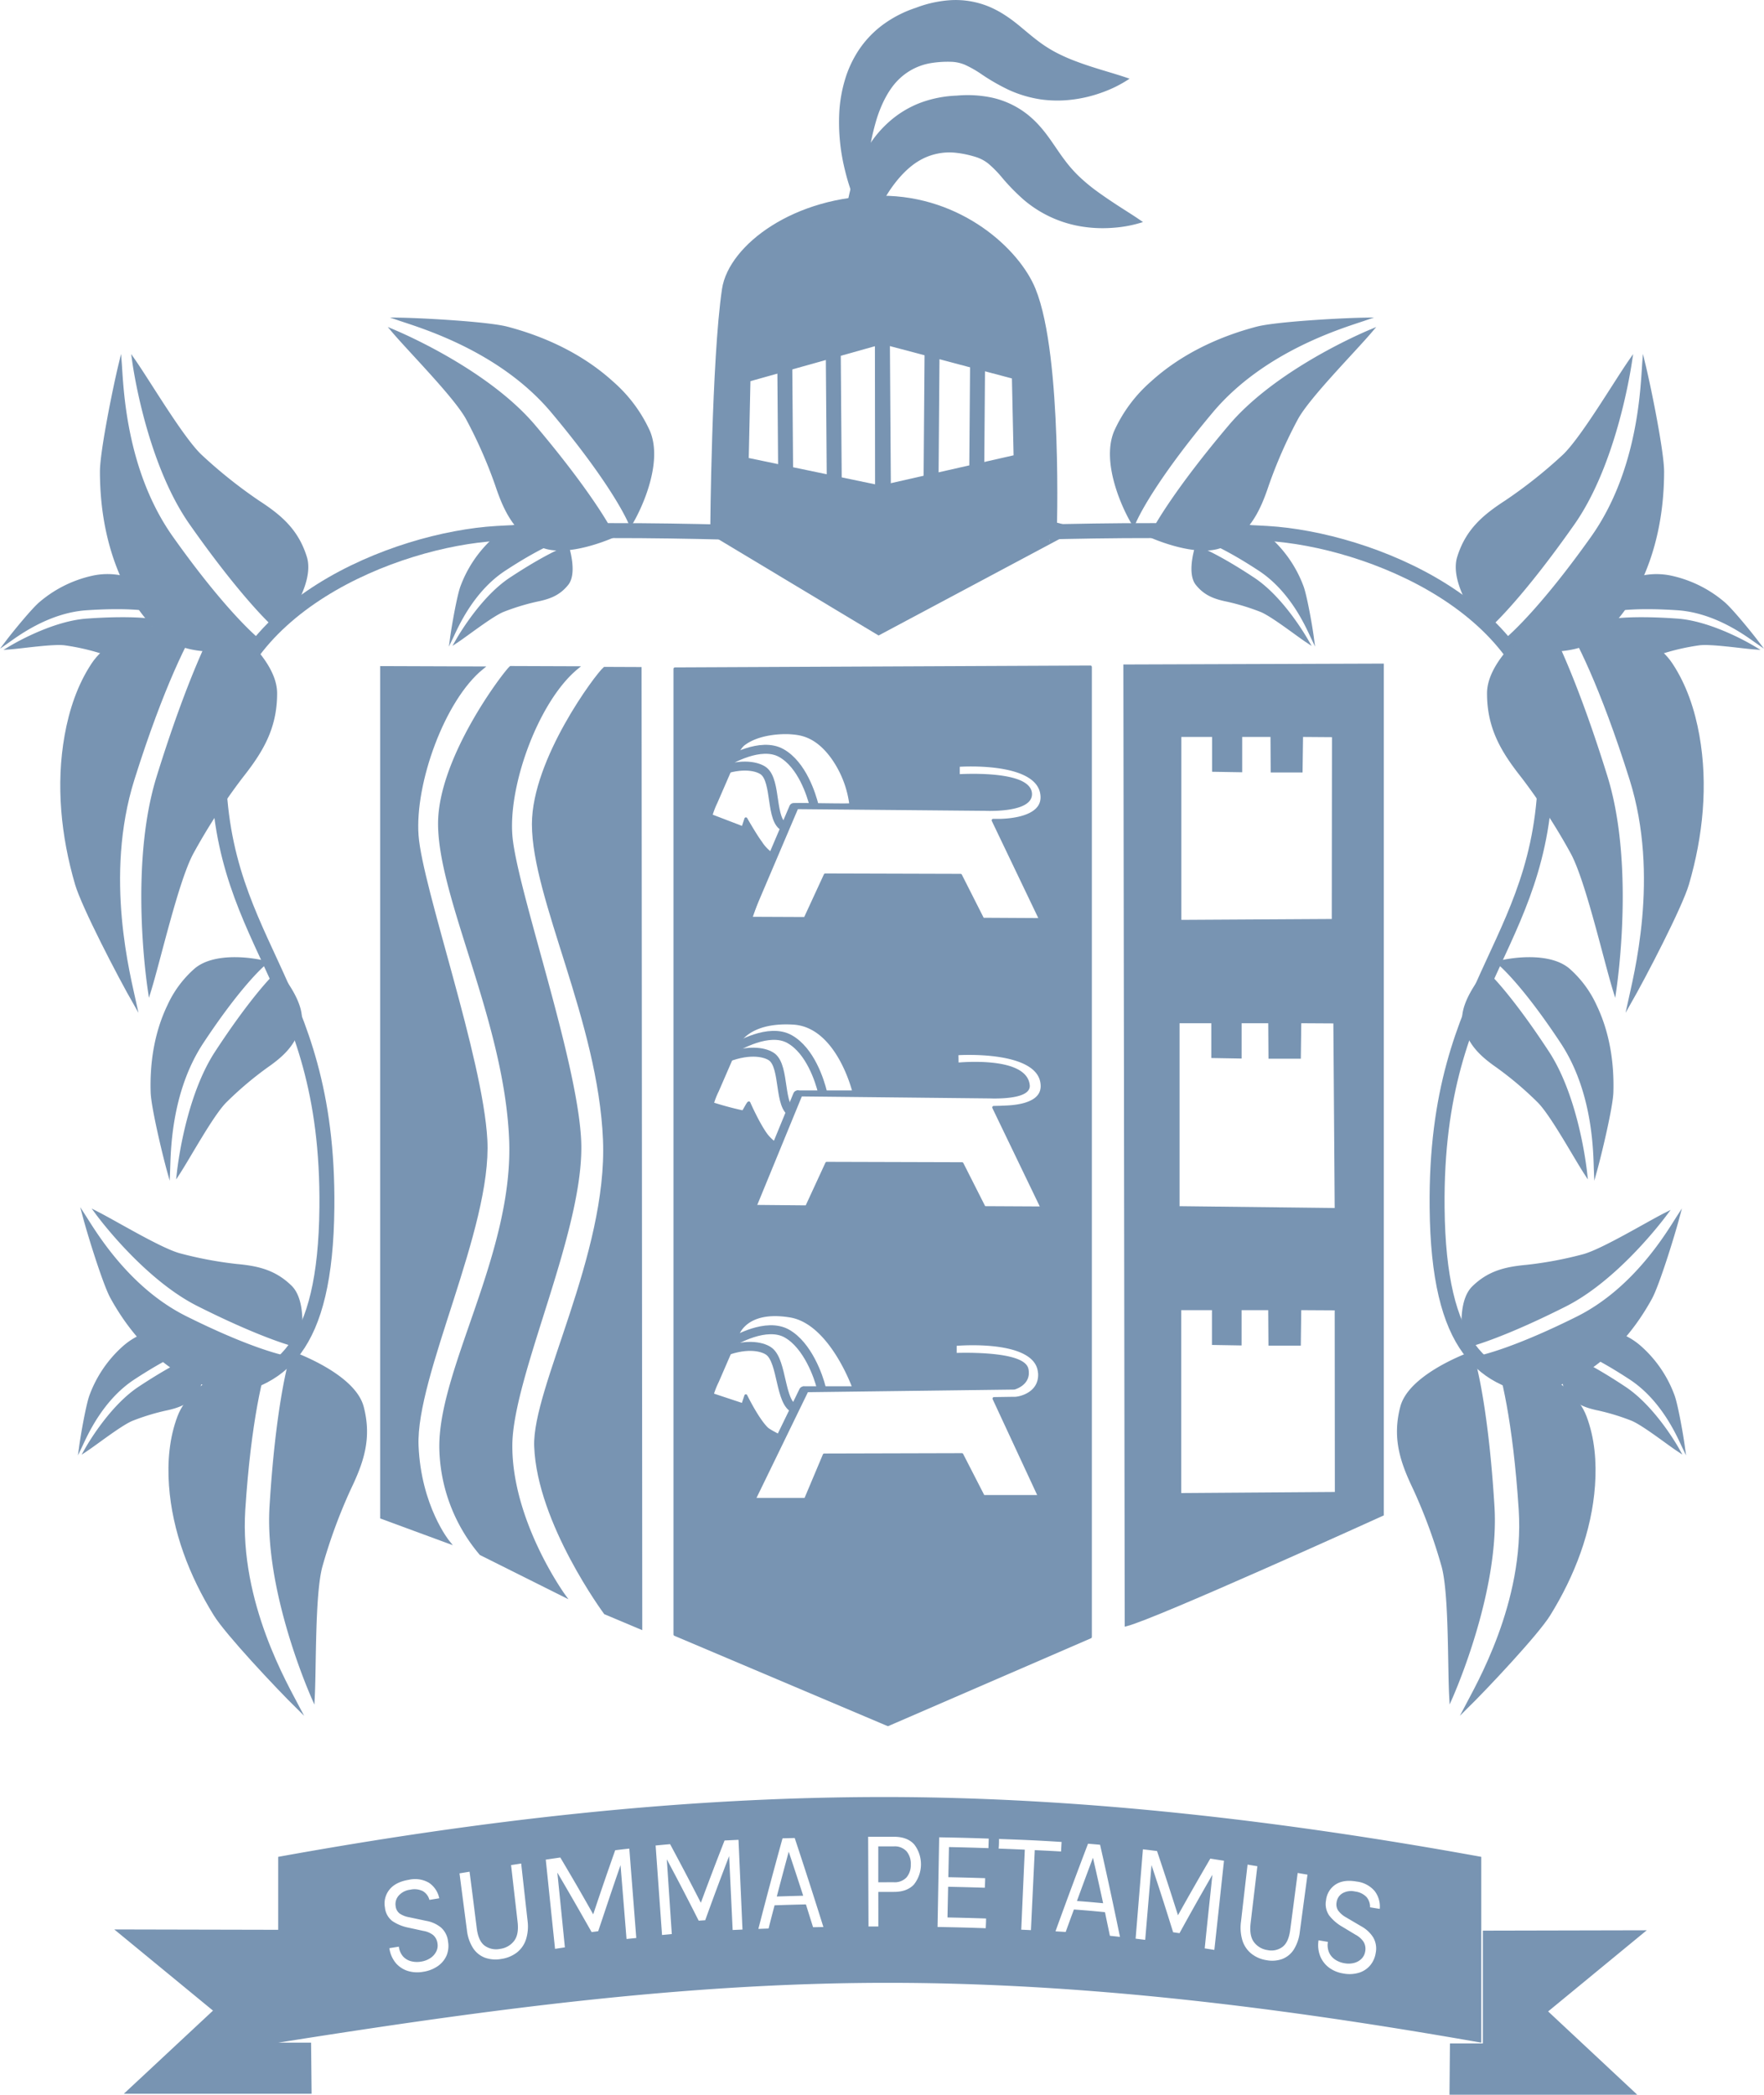 <svg xmlns="http://www.w3.org/2000/svg" viewBox="0 0 589.77 700.32"><defs><style>.cls-1,.cls-2,.cls-3,.cls-7{fill:#7894B2;}.cls-1,.cls-2,.cls-3,.cls-4,.cls-5,.cls-6{stroke:#7894B2;}.cls-1,.cls-2,.cls-5,.cls-6{stroke-miterlimit:10;}.cls-1,.cls-6{stroke-width:5px;}.cls-3,.cls-4{stroke-linecap:round;stroke-linejoin:round;}.cls-4{fill:#3b63aa;}.cls-4,.cls-5{stroke-width:3px;}.cls-5,.cls-6{fill:none;}</style></defs><g id="Layer_2" data-name="Layer 2"><g id="Transparent_Sield" data-name="Transparent Sield"><path class="cls-1" d="M343.88,97.47c-5-12.32-23.45-29.54-49.21-29.54-28.33,0-48.88,16-50.81,29.09-3.44,23.18-3.9,80.21-3.9,80.21l53.85,32.36,57-30.39S352.79,119.3,343.88,97.47Zm-48.52,67.59-47.57-9.91.65-29.62L295,112.45l45.78,12.14.64,29.62-46.07,10.46Z"></path><polygon class="cls-1" points="295.07 164.74 295.36 164.67 295.01 112.45 295.07 164.74"></polygon><line class="cls-1" x1="311.68" y1="109.99" x2="311.25" y2="164.94"></line><line class="cls-1" x1="326.92" y1="111.39" x2="326.49" y2="166.34"></line><line class="cls-1" x1="278.54" y1="110.85" x2="278.96" y2="165.8"></line><line class="cls-1" x1="262.31" y1="112.25" x2="262.74" y2="167.19"></line><path class="cls-2" d="M202.13,223.46c-2.6,2.19-23.79,30.5-23.79,52.08,0,24.84,22.14,65.85,23.76,105.57,1.57,38.3-23.72,83.21-23,102.44.95,25.6,23.25,55.7,23.25,55.7l11.88,5L214,223.51Z"></path><path class="cls-2" d="M193.79,380.93c-1.45-27.41-21.73-84.39-23-101.81s9.12-45.27,22.08-55.87l-22.12-.08c-1.92,1.6-23.79,30.2-23.79,52.19,0,24.83,22.13,65.84,23.76,105.57,1.57,38.3-24,77.3-23.33,103.61a56.21,56.21,0,0,0,13.35,34.92l27.71,13.85s-17.77-24.55-17.66-50.11C170.92,459.7,195.35,410.4,193.79,380.93Z"></path><path class="cls-2" d="M162.44,381.11c-1.45-27.4-21.73-84.38-23-101.8s8.72-45.4,21.74-56l-33.58-.12V507.3l22.25,8.2s-9.55-11.75-10.41-32.11C138.47,459.9,164,410.59,162.44,381.11Z"></path><path class="cls-2" d="M376.09,222.65l.44,320.56c9.87-2.48,85.63-36.9,85.63-36.9V222.36Zm18.38,23.23h11.27v11.65l9.07.15v-11.8h10.46l.07,11.87H435l.16-11.87,10.67.08-.07,61.78-51.29.3ZM446.79,499.3l-52.36.37,0-62.16h11.27v11.65l8.91.15v-11.8h9.9l.08,11.87h9.82l.15-11.87,12.18.07Zm-.05-94.93-52.87-.62,0-62.16h11.61v11.64l9.14.16v-11.8h9.9l.08,11.87h9.82l.15-11.87,11.72.07Z"></path><path class="cls-3" d="M225.67,546.43l71.2,30.15,67.68-29.32V223l-138.88.63ZM320,355.77l-.06-3.47s28.38-2,28.49,10.78c.06,7.5-12.81,6.94-13.62,7.1l-2.57.06,16.19,33.61-19.36-.1-7.43-14.69-45.22-.13-6.72,14.56-18.23-.17,7.44-21.18a15.31,15.31,0,0,1-2.59-2.51c-2.73-3.58-5.94-10.89-5.94-10.89-.29-.06-1.69,3-2,3-5.3-1.12-10.24-2.75-10.24-2.75a28.47,28.47,0,0,1,1.73-4.39l6.67-15.37s3.18-8.09,18.67-7.18c15,.88,20.28,23,20.28,23H266.67v1l64.2.68s13.27.63,12.92-3.82C343,353.39,320,355.77,320,355.77Zm27.55,103c.66,7.47-7.29,8.9-8.65,8.71l-6.56.1,15.21,32.75H328.76l-7.18-14-46,.12-6.25,14.84H251.64l10.08-20.5c-.83-.65-4.44-2.26-5.43-3.25-3.18-3.18-6.93-10.89-6.93-10.89l-1,3-10.26-3.4a28.15,28.15,0,0,1,1.73-4.38l6.66-15.37s2.4-9.06,17.71-6.54c13.57,2.23,21.27,24,21.27,24H268.65v1l70.42-.89s5.32-1.37,4.28-6.31c-1.24-5.91-24-4.93-24-4.93l0-3.35S346.48,446.93,347.52,458.81ZM239.4,268.2l6.67-15.36a9.11,9.11,0,0,1,2.3-3.86c4.95-4,13.08-4.18,15.84-4,3,.24,8.57.48,14.26,8.46a34.6,34.6,0,0,1,6,15.57c0,.29-18.8-.21-18.81,0v1l63.48.57s16,.82,15.38-5.42c-.78-7.37-24.13-5.81-24.13-5.81l0-3.47s27.86-2.09,28,10.65c.06,7.49-12.53,7.65-13.62,7.73l-2.72,0,15.88,33.18-19.36-.11-7.43-14.68-45.22-.13-6.72,14.56L251,307l7.44-21.18a13.23,13.23,0,0,1-4.11-4.13c-1.66-2.17-4.95-7.92-4.95-7.92l-1,3-10.7-4.1A28.47,28.47,0,0,1,239.4,268.2Z"></path><line class="cls-4" x1="266.67" y1="366.05" x2="251.34" y2="403.38"></line><path class="cls-5" d="M243.26,353.51c7.89-3,13-1.51,14.85-.11,4.45,3.46,2.11,16.81,7.07,18.75"></path><path class="cls-5" d="M275,365.14c-.92-3.72-4.06-13.82-11-17.73s-17.36,2.42-18.78,3.12"></path><path class="cls-5" d="M242.35,451.84c7.92-3,13.06-1.42,14.85,0,4.42,3.49,3.53,17.14,8.48,19.12"></path><path class="cls-5" d="M274.59,464c-.89-3.73-4.53-14.17-11.46-18.13s-17.38,2.29-18.8,3"></path><line class="cls-4" x1="268.65" y1="465.02" x2="250.76" y2="501.82"></line><path class="cls-5" d="M240.47,257.87c7.89-3,13-1.52,14.84-.12,4.46,3.46,2.12,16.81,7.08,18.75"></path><path class="cls-5" d="M272.23,269.5c-.92-3.73-4.06-13.83-11-17.73s-17.36,2.42-18.78,3.11"></path><line class="cls-4" x1="265.36" y1="269.98" x2="249.27" y2="307.78"></line><path class="cls-6" d="M305.16,179.48s72.39-3.81,118.48-1.14c34,2,91.66,24.83,93.06,72.08,1.94,65.63-37,75.36-36.22,153.29.44,47.16,15.45,58.66,38.16,60.81"></path><path class="cls-2" d="M508.26,504.73c2,31.11-14.38,58.89-18.26,66.33,7.25-7.13,24-25,27.86-31.26,8.19-13.22,13.82-28,14.91-43.17.56-7.83-.09-15.78-2.83-23-4.51-11.91-22.62-18.91-29.94-20.8C502.18,458.38,506.33,474.87,508.26,504.73Z"></path><path class="cls-2" d="M499.16,503.75c-1.91-31.62-5.92-48-7.24-51.38-3.32,1.23-20.67,8.12-23.27,18.07-2.72,10.4,0,18.3,4.27,27.21a177.25,177.25,0,0,1,9.58,26.1c2.49,9.32,1.95,33.84,2.55,44C489.14,558.4,500.66,528.63,499.16,503.75Z"></path><path class="cls-2" d="M527.43,440.6c19.43-9.71,30.47-28.84,33.6-33.67-1.78,6.66-6.74,22.57-9.14,27-5.11,9.33-12,17.73-20.82,23.66a39.24,39.24,0,0,1-14.85,6.4c-8.74,1.56-19.26-6.42-22.94-10C497.39,453.27,508.77,449.91,527.43,440.6Z"></path><path class="cls-2" d="M523.27,436.35c-19.71,9.94-31,13.34-33.47,13.77-.41-2.34-2.29-14.74,2.8-19.71,5.32-5.2,11-6.41,17.87-7.05a126.5,126.5,0,0,0,19.06-3.59c6.48-1.82,21.06-10.69,27.36-13.87C552.7,411.5,538.78,428.53,523.27,436.35Z"></path><path class="cls-2" d="M522.22,348.47c11.16,16.91,10.95,37.69,11.18,43.1,1.75-6.29,5.36-21.63,5.51-26.34.31-10-1.29-20.1-5.58-29a35.91,35.91,0,0,0-9-12.09c-6.36-5.3-18.76-3.58-23.46-2.35C503.87,324.25,511.51,332.24,522.22,348.47Z"></path><path class="cls-2" d="M517.43,351.82c-11.28-17.23-18.8-25.19-20.63-26.7-1.46,1.73-8.95,11.05-7.19,17.47,1.83,6.71,5.88,10.32,11.16,14a114.76,114.76,0,0,1,13.78,11.71c4.4,4.48,12,18.46,15.61,24C529.44,385.75,526.29,365.36,517.43,351.82Z"></path><path class="cls-2" d="M532.36,179.73c16-22.54,16.64-50.87,17.19-58.23,2.11,8.65,6.32,29.72,6.32,36.14,0,13.67-2.67,27.34-8.92,39.28A48.79,48.79,0,0,1,534.11,213c-8.91,6.94-25.72,4-32.09,2.14C506.25,211.91,517,201.36,532.36,179.73Z"></path><path class="cls-2" d="M526,175c-16.14,23-26.75,33.49-29.32,35.45-1.91-2.42-11.69-15.45-9-24.13,2.81-9.06,8.5-13.8,15.86-18.58a158.27,158.27,0,0,0,19.31-15.33c6.2-5.9,17.2-24.62,22.36-32C543.9,129.25,538.68,156.89,526,175Z"></path><path class="cls-2" d="M545.31,260.51c10.26,32.63,1.24,66.19-.66,75.06,5.35-9.36,17.36-32.52,19.56-40.07,4.68-16.07,6.4-33.16,3.46-49.59-1.51-8.47-4.27-16.77-8.94-23.82-7.66-11.57-27.62-14.6-35.44-14.82C526.94,212.67,535.47,229.21,545.31,260.51Z"></path><path class="cls-2" d="M537,259.84c-10.29-33.19-18.64-49.62-20.86-52.92-3,2.12-18.51,13.69-18.47,24.91,0,11.73,4.82,19.49,11.48,27.92a202.41,202.41,0,0,1,16.5,25.44c5,9.32,10.92,35.54,14.2,46.16C541.42,320.45,545.05,286,537,259.84Z"></path><path class="cls-2" d="M560.88,203.53c13.09.88,23.71,9.14,26.59,11.14-2.55-3.37-9-11.24-11.41-13.16a40.19,40.19,0,0,0-17.13-8.5,23.12,23.12,0,0,0-9.76-.1c-5.23,1.2-9.2,8.26-10.42,11.17C541.21,203.49,548.32,202.68,560.88,203.53Z"></path><path class="cls-2" d="M560.73,207.31c-13.3-.95-20.35-.2-21.85.16.32,1.43,2.18,8.94,6.18,10.55,4.18,1.69,7.63,1,11.59-.26a76.76,76.76,0,0,1,11.44-2.51c4-.51,14.22,1.06,18.47,1.37C582.92,214.43,571.18,208.06,560.73,207.31Z"></path><path class="cls-2" d="M405.07,137.59c17.48-20.84,44.31-28.53,51.18-30.89-8.77.15-29.89,1.39-36,3-13,3.42-25.37,9.35-35.18,18.29A47.93,47.93,0,0,0,373,144.22c-4.38,10.22,2.58,25.5,6,31.09C380.94,170.49,388.3,157.59,405.07,137.59Z"></path><path class="cls-2" d="M411.21,142.48c-17.85,21.1-25.21,33.83-26.44,36.77,2.78,1.21,17.63,7.28,25.22,2.56,7.94-4.93,11-11.53,13.75-19.73a155.19,155.19,0,0,1,9.79-22.22c4.07-7.38,19.16-22.52,24.87-29.27C450.28,114,425.25,125.88,411.21,142.48Z"></path><path class="cls-2" d="M421.08,190.36c11,7.19,16.17,19.6,17.69,22.76-.56-4.19-2.36-14.24-3.47-17.07a40.42,40.42,0,0,0-10.75-15.82,23.29,23.29,0,0,0-8.46-4.88C410.94,173.83,404,178,401.53,180,404,180.66,410.55,183.45,421.08,190.36Z"></path><path class="cls-2" d="M419.09,193.57C408,186.22,401.46,183.41,400,183c-.42,1.4-2.49,8.86.2,12.23,2.81,3.52,6.15,4.63,10.23,5.46a76.16,76.16,0,0,1,11.2,3.43c3.76,1.54,11.87,7.9,15.42,10.26C434.93,210.67,427.83,199.36,419.09,193.57Z"></path><path class="cls-2" d="M545.09,460.75c11,7.19,16.18,19.6,17.7,22.76-.57-4.19-2.36-14.23-3.48-17.07a40.1,40.1,0,0,0-10.75-15.81,22.93,22.93,0,0,0-8.46-4.88c-5.14-1.52-12.07,2.68-14.55,4.61C528,451.05,534.57,453.85,545.09,460.75Z"></path><path class="cls-2" d="M543.1,464C532,456.61,525.47,453.81,524,453.38c-.42,1.41-2.48,8.86.2,12.23s6.15,4.63,10.23,5.47a74.61,74.61,0,0,1,11.2,3.43c3.76,1.53,11.87,7.9,15.42,10.25C559,481.07,551.85,469.75,543.1,464Z"></path><path class="cls-6" d="M284.61,179.48s-72.39-3.81-118.48-1.14c-34,2-91.66,24.83-93.06,72.08-1.94,65.63,37,75.36,36.22,153.29-.44,47.16-15.45,58.66-38.16,60.81"></path><path class="cls-2" d="M81.51,504.73c-2,31.11,14.38,58.89,18.26,66.33-7.25-7.13-24-25-27.86-31.26-8.19-13.22-13.82-28-14.91-43.17-.56-7.83.09-15.78,2.83-23,4.51-11.91,22.62-18.91,30-20.8C87.59,458.38,83.44,474.87,81.51,504.73Z"></path><path class="cls-2" d="M90.61,503.75c1.91-31.62,5.92-48,7.24-51.38,3.32,1.23,20.67,8.12,23.27,18.07,2.72,10.4,0,18.3-4.27,27.21a177.25,177.25,0,0,0-9.58,26.1c-2.49,9.32-2,33.84-2.55,44C100.64,558.4,89.11,528.63,90.61,503.75Z"></path><path class="cls-2" d="M62,440.46c-19.6-9.79-30.73-29.08-33.88-33.95,1.79,6.72,6.79,22.76,9.21,27.18,5.16,9.41,12.15,17.88,21,23.86a39.62,39.62,0,0,0,15,6.46c8.82,1.57,19.42-6.48,23.13-10.07C92.27,453.24,80.8,449.85,62,440.46Z"></path><path class="cls-2" d="M66.18,436.18c19.87,10,31.21,13.44,33.74,13.87.42-2.36,2.32-14.86-2.81-19.87-5.37-5.24-11.11-6.46-18-7.1a128.5,128.5,0,0,1-19.21-3.62c-6.53-1.84-21.23-10.78-27.59-14C36.5,411.12,50.54,428.29,66.18,436.18Z"></path><path class="cls-2" d="M67.55,348.47c-11.16,16.91-10.95,37.69-11.18,43.1-1.75-6.29-5.35-21.63-5.5-26.34-.32-10,1.28-20.1,5.58-29a35.75,35.75,0,0,1,9-12.09c6.36-5.3,18.76-3.58,23.47-2.35C85.91,324.25,78.26,332.24,67.55,348.47Z"></path><path class="cls-2" d="M72.35,351.82c11.27-17.23,18.79-25.19,20.62-26.7,1.46,1.73,9,11.05,7.2,17.47-1.84,6.71-5.89,10.32-11.17,14A116.34,116.34,0,0,0,75.22,368.3c-4.4,4.48-12,18.46-15.61,24C60.33,385.75,63.48,365.36,72.35,351.82Z"></path><path class="cls-2" d="M57.41,179.73c-16-22.54-16.63-50.87-17.19-58.23-2.11,8.65-6.32,29.72-6.31,36.14,0,13.67,2.66,27.34,8.92,39.28A48.63,48.63,0,0,0,55.66,213c8.91,6.94,25.73,4,32.09,2.14C83.52,211.91,72.74,201.36,57.41,179.73Z"></path><path class="cls-2" d="M63.79,175c16.14,23,26.76,33.49,29.32,35.45,1.91-2.42,11.7-15.45,9-24.13-2.81-9.06-8.5-13.8-15.86-18.58A159.81,159.81,0,0,1,67,152.36c-6.2-5.9-17.2-24.62-22.36-32C45.87,129.25,51.09,156.89,63.79,175Z"></path><path class="cls-2" d="M44.46,260.51c-10.26,32.63-1.24,66.19.67,75.06-5.36-9.36-17.37-32.52-19.57-40.07-4.68-16.07-6.4-33.16-3.46-49.59,1.51-8.47,4.27-16.77,8.94-23.82,7.66-11.57,27.62-14.6,35.45-14.82C62.83,212.67,54.3,229.21,44.46,260.51Z"></path><path class="cls-2" d="M52.82,259.84c10.29-33.19,18.64-49.62,20.86-52.92,3,2.12,18.51,13.69,18.47,24.91,0,11.73-4.82,19.49-11.48,27.92a202.41,202.41,0,0,0-16.5,25.44c-5,9.32-10.92,35.54-14.2,46.16C48.35,320.45,44.72,286,52.82,259.84Z"></path><path class="cls-2" d="M28.89,203.53c-13.09.88-23.71,9.14-26.59,11.14,2.55-3.37,9-11.24,11.41-13.16A40.19,40.19,0,0,1,30.84,193a23.12,23.12,0,0,1,9.76-.1c5.23,1.2,9.2,8.26,10.42,11.17C48.57,203.49,41.45,202.68,28.89,203.53Z"></path><path class="cls-2" d="M29.05,207.31c13.29-.95,20.34-.2,21.84.16-.32,1.43-2.18,8.94-6.18,10.55-4.18,1.69-7.63,1-11.59-.26a76.76,76.76,0,0,0-11.44-2.51c-4-.51-14.22,1.06-18.47,1.37C6.85,214.43,18.59,208.06,29.05,207.31Z"></path><path class="cls-2" d="M184.7,137.59c-17.48-20.84-44.31-28.53-51.18-30.89,8.77.15,29.89,1.39,36,3,13,3.42,25.37,9.35,35.18,18.29a47.93,47.93,0,0,1,12.11,16.23c4.38,10.22-2.58,25.5-6,31.09C208.83,170.49,201.48,157.59,184.7,137.59Z"></path><path class="cls-2" d="M178.56,142.48c17.85,21.1,25.21,33.83,26.45,36.77-2.79,1.21-17.64,7.28-25.23,2.56-7.94-4.93-11-11.53-13.75-19.73a155.19,155.19,0,0,0-9.79-22.22c-4.07-7.38-19.16-22.52-24.87-29.27C139.49,114,164.52,125.88,178.56,142.48Z"></path><path class="cls-2" d="M168.69,190.36c-11,7.19-16.17,19.6-17.69,22.76.57-4.19,2.36-14.24,3.47-17.07a40.33,40.33,0,0,1,10.76-15.82,23.13,23.13,0,0,1,8.46-4.88c5.14-1.52,12.06,2.68,14.55,4.62C185.81,180.66,179.22,183.45,168.69,190.36Z"></path><path class="cls-2" d="M170.68,193.57c11.12-7.35,17.64-10.16,19.11-10.58.42,1.4,2.49,8.86-.2,12.23-2.81,3.52-6.15,4.63-10.23,5.46a75.67,75.67,0,0,0-11.19,3.43c-3.77,1.54-11.87,7.9-15.43,10.26C154.84,210.67,161.94,199.36,170.68,193.57Z"></path><path class="cls-2" d="M44.68,460.75c-11,7.19-16.18,19.6-17.7,22.76.57-4.19,2.36-14.23,3.48-17.07a40.31,40.31,0,0,1,10.75-15.81,22.93,22.93,0,0,1,8.46-4.88c5.14-1.52,12.07,2.68,14.55,4.61C61.8,451.05,55.2,453.85,44.68,460.75Z"></path><path class="cls-2" d="M46.67,464c11.12-7.36,17.63-10.16,19.11-10.59.42,1.41,2.48,8.86-.2,12.23s-6.15,4.63-10.23,5.47a74.61,74.61,0,0,0-11.2,3.43c-3.76,1.53-11.87,7.9-15.42,10.25C30.82,481.07,37.92,469.75,46.67,464Z"></path><path class="cls-7" d="M284.26,96.58A22.34,22.34,0,0,1,283.13,92c-.26-1.56-.45-3.13-.59-4.71s-.23-3.17-.26-4.76,0-3.19,0-4.79a66.27,66.27,0,0,1,3.53-19.37,47.87,47.87,0,0,1,4.57-9.51,37.05,37.05,0,0,1,7.4-8.6,33.85,33.85,0,0,1,10.38-6.06,39,39,0,0,1,11.71-2.23,39.57,39.57,0,0,1,11.53.62,29.3,29.3,0,0,1,12.15,5.7,33.41,33.41,0,0,1,4.53,4.4c1.27,1.47,2.29,2.87,3.2,4.15,1.8,2.57,3.17,4.68,4.62,6.59a44.06,44.06,0,0,0,4.72,5.41,59.31,59.31,0,0,0,6.09,5.08c2.27,1.65,4.72,3.31,7.32,5s5.32,3.35,8.11,5.32a41.36,41.36,0,0,1-9.84,1.9,44.32,44.32,0,0,1-10.14-.33,39.46,39.46,0,0,1-19.8-8.94,69,69,0,0,1-7.2-7.33,37.31,37.31,0,0,0-4.68-4.8,12.76,12.76,0,0,0-4.14-2.22,34.2,34.2,0,0,0-6.59-1.42,19.83,19.83,0,0,0-12.13,2.45c-3.79,2.12-7.34,5.86-10.34,10.38a82.92,82.92,0,0,0-7.7,15.3c-.53,1.39-1.05,2.79-1.56,4.21s-1,2.85-1.43,4.3-.9,2.91-1.31,4.39c-.2.74-.42,1.48-.6,2.23A14.7,14.7,0,0,0,284.26,96.58Z"></path><path class="cls-7" d="M289.51,74.52a22.16,22.16,0,0,1-2.34-4.13c-.68-1.43-1.29-2.89-1.85-4.37s-1.08-3-1.55-4.51-.9-3.06-1.27-4.62a66,66,0,0,1-1.88-19.6,46.83,46.83,0,0,1,1.81-10.39,37.23,37.23,0,0,1,4.77-10.29A33.81,33.81,0,0,1,295.55,8,39.27,39.27,0,0,1,306.2,2.61,39.52,39.52,0,0,1,317.46.08a29.25,29.25,0,0,1,13.25,2.16,33.59,33.59,0,0,1,5.55,3c1.63,1.06,3,2.13,4.22,3.11,2.43,2,4.32,3.64,6.23,5.09a43.57,43.57,0,0,0,6,3.92A58.72,58.72,0,0,0,360,20.6c2.63,1,5.45,1.9,8.4,2.8s6,1.77,9.25,2.91a41,41,0,0,1-8.94,4.51,44.75,44.75,0,0,1-9.86,2.44,40.31,40.31,0,0,1-10.69,0,40,40,0,0,1-10.79-3.16A67.92,67.92,0,0,1,328.42,25a36.58,36.58,0,0,0-5.81-3.34,12.94,12.94,0,0,0-4.6-1,35.23,35.23,0,0,0-6.72.43,19.94,19.94,0,0,0-11,5.66c-3.07,3.07-5.46,7.64-7.12,12.81a82.59,82.59,0,0,0-3.24,16.82c-.13,1.48-.25,3-.35,4.47s-.16,3-.21,4.53-.08,3.05-.07,4.58c0,.77,0,1.54,0,2.31A13.67,13.67,0,0,0,289.51,74.52Z"></path><path class="cls-7" d="M365.42,621.09c-2.17,5.77-3.24,8.66-5.36,14.46,3.51.26,5.26.42,8.76.75C367.49,630.21,366.81,627.17,365.42,621.09Zm-66.58,8.19a5.38,5.38,0,0,0,4.21-1.58,6.27,6.27,0,0,0,1.46-4.31,6.43,6.43,0,0,0-1.39-4.42,5.33,5.33,0,0,0-4.23-1.68h-5.25c0,4.79,0,7.19,0,12Zm-39.13,4.77c3.53-.12,5.3-.17,8.83-.26-1.91-5.89-2.88-8.84-4.84-14.72C262.08,625.06,261.28,628.05,259.71,634.05Zm290.86,11.29-54.8.12v37.72h-11l-.15,17.14h62.78l-29.8-27.85Zm-55.33,37.57V620.79c-65.47-11.91-133.2-20-199.65-20-67.63,0-134.88,7.74-202.58,20v24.39l-54.8-.12,33,27.14L41.4,700h62.78L104,682.91H93c69.46-11,135.66-20,203.64-20C362.75,662.89,428.71,671.21,495.24,682.91Zm-54.4-34.22,3.13.53a6.25,6.25,0,0,0,.4,3.57,5.63,5.63,0,0,0,2.05,2.38,7.87,7.87,0,0,0,3.1,1.19,7.29,7.29,0,0,0,3.35-.14,5.35,5.35,0,0,0,2.42-1.45,4.38,4.38,0,0,0,1.14-2.34,4.55,4.55,0,0,0-.54-3.23,7.46,7.46,0,0,0-2.72-2.39l-4.34-2.62a15,15,0,0,1-4.48-3.86,6.78,6.78,0,0,1-1-5.05,7.19,7.19,0,0,1,3.16-5.23q2.69-1.77,7.06-1a9.32,9.32,0,0,1,6,3.14,8.47,8.47,0,0,1,1.73,6l-3.24-.53a5,5,0,0,0-1.22-3.47,6.3,6.3,0,0,0-3.8-1.81,5.85,5.85,0,0,0-4.25.62,4.13,4.13,0,0,0-1.92,3,3.71,3.71,0,0,0,.53,2.74A8.13,8.13,0,0,0,450,641l5.1,3a11,11,0,0,1,4,3.7,7.39,7.39,0,0,1,.85,5.21,8.45,8.45,0,0,1-1.79,4.09,7.93,7.93,0,0,1-3.72,2.51,11.07,11.07,0,0,1-5.41.26,10.59,10.59,0,0,1-4.58-1.87,9,9,0,0,1-3-3.77A10.09,10.09,0,0,1,440.84,648.69Zm-25.92-6.31c.87-7.61,1.31-11.41,2.19-19l3.27.55-2.25,19q-.5,4.19,1.11,6.36a6.82,6.82,0,0,0,4.53,2.67,6.22,6.22,0,0,0,5-1.05q2.06-1.54,2.6-5.73c1-7.59,1.5-11.39,2.49-19l3.28.56-2.55,19a14.28,14.28,0,0,1-2,6,8,8,0,0,1-3.88,3.2,10,10,0,0,1-5.3.39,10.64,10.64,0,0,1-5-2.15,9.17,9.17,0,0,1-3-4.36A14.91,14.91,0,0,1,414.92,642.38Zm-32.8-24.11c1.89.22,2.83.34,4.72.58,2.88,8.59,4.31,13,7,21.46,4.2-7.5,6.41-11.37,10.81-18.93l4.57.71Q407.63,637,406,651.9l-3.22-.51c1-9.93,1.58-15.12,2.57-24.62-4.3,7.47-6.64,11.62-11,19.54l-2.13-.31c-2.83-9.06-4.33-13.74-7.23-22.46-.82,9.77-1.26,15-2.11,25l-3.2-.4Q380.9,633.2,382.12,618.27Zm-14.32-1.52q3.48,15.36,6.65,30.79l-3.37-.36c-.65-3.16-1-4.74-1.64-7.89-4.15-.41-6.22-.59-10.39-.9-1.11,3-1.66,4.51-2.75,7.51l-3.41-.21q5.31-14.7,10.88-29.29C365.38,616.53,366.19,616.6,367.8,616.75ZM334,614.81c8.37.3,12.57.47,20.93,1-.08,1.28-.11,1.91-.18,3.19-3.55-.21-5.47-.3-8.79-.46-.5,10.47-.77,16-1.28,26.75l-3.24-.15c.48-10.75.72-16.28,1.19-26.75-3.3-.15-5.21-.23-8.75-.36C334,616.72,334,616.09,334,614.81Zm-20-.55c6.63.12,9.95.2,16.57.43l-.1,3.19c-5.28-.17-7.92-.25-13.2-.36-.08,4-.12,6.05-.21,10.07,4.92.11,7.39.17,12.31.33,0,1.28-.06,1.92-.11,3.2-4.9-.16-7.36-.22-12.27-.33-.08,4.11-.13,6.16-.21,10.26,5.16.11,7.74.18,12.9.35,0,1.3-.06,2-.11,3.25-6.44-.22-9.66-.3-16.11-.42ZM149.36,653.65a8.43,8.43,0,0,1-2.87,3.59,11.67,11.67,0,0,1-5.14,2,10.83,10.83,0,0,1-5-.3,8.75,8.75,0,0,1-4-2.62,9.89,9.89,0,0,1-2.17-5l3.17-.5a6.08,6.08,0,0,0,1.41,3.27,5.48,5.48,0,0,0,2.67,1.6,8.06,8.06,0,0,0,3.33.13,7.71,7.71,0,0,0,3.2-1.23,5.71,5.71,0,0,0,1.9-2.16,4.33,4.33,0,0,0,.42-2.59,4.43,4.43,0,0,0-1.46-2.9,7.31,7.31,0,0,0-3.33-1.4l-4.94-1.08a14.67,14.67,0,0,1-5.42-2.23,6.52,6.52,0,0,1-2.43-4.5,7.36,7.36,0,0,1,1.52-6q2.05-2.55,6.48-3.27a9.25,9.25,0,0,1,6.72,1,8.2,8.2,0,0,1,3.44,5.18l-3.29.54a4.77,4.77,0,0,0-2.19-2.92,6.25,6.25,0,0,0-4.18-.49,6.13,6.13,0,0,0-3.92,2,4.28,4.28,0,0,0-1,3.51,3.56,3.56,0,0,0,1.31,2.44,7.85,7.85,0,0,0,3.14,1.25l5.8,1.23a10.6,10.6,0,0,1,4.93,2.24,7.19,7.19,0,0,1,2.34,4.69A8.53,8.53,0,0,1,149.36,653.65Zm26.48-5.2a9.15,9.15,0,0,1-3.06,4.35,11.13,11.13,0,0,1-5.15,2.12,10.58,10.58,0,0,1-5.46-.4,8.17,8.17,0,0,1-4-3.21,13.89,13.89,0,0,1-2.06-6c-1-7.6-1.49-11.39-2.48-19l3.36-.55c1,7.6,1.45,11.4,2.42,19,.36,2.8,1.25,4.71,2.65,5.74a6.54,6.54,0,0,0,5.15,1.06,7,7,0,0,0,4.66-2.65q1.67-2.16,1.18-6.36c-.87-7.6-1.31-11.41-2.18-19l3.38-.53c.85,7.61,1.27,11.42,2.12,19A14.54,14.54,0,0,1,175.84,648.45Zm33.63-.2c-.8-10-1.23-15.16-2-24.68C204.54,632,203,636.72,200,645.65l-2.2.3c-4.54-8-6.93-12.18-11.46-19.9,1,9.76,1.51,14.94,2.52,25l-3.29.5q-1.56-14.91-3.1-29.83l4.86-.71c4.49,7.58,6.75,11.45,11,19,2.83-8.48,4.33-12.85,7.35-21.43,1.89-.23,2.83-.34,4.72-.55q1.17,14.94,2.33,29.89Zm35.48-3c-.47-10-.72-15.18-1.17-24.72-3.16,8.21-4.86,12.76-8,21.45l-2.18.15c-4.21-8.3-6.43-12.58-10.66-20.52.65,9.78,1,15,1.67,25l-3.27.31L219.2,617c1.94-.19,2.9-.28,4.84-.45,4.19,7.82,6.29,11.82,10.28,19.59,3.07-8.25,4.68-12.5,7.93-20.82l4.66-.22q.66,15,1.33,30Zm26.89-.93c-.95-3-1.43-4.58-2.39-7.63-4.19.1-6.29.16-10.48.3-.82,3.11-1.23,4.66-2,7.76l-3.42.13q3.9-15.17,8.08-30.28l4.07-.11q4.92,14.84,9.59,29.76Zm21.82-.24h-3.29l-.12-30c3.46,0,5.19,0,8.65,0q4.44,0,6.75,2.55a10.9,10.9,0,0,1-.13,13.46c-1.56,1.63-3.79,2.43-6.69,2.42h-5.18C293.66,637.14,293.66,639.45,293.66,644.07Z"></path></g></g></svg>